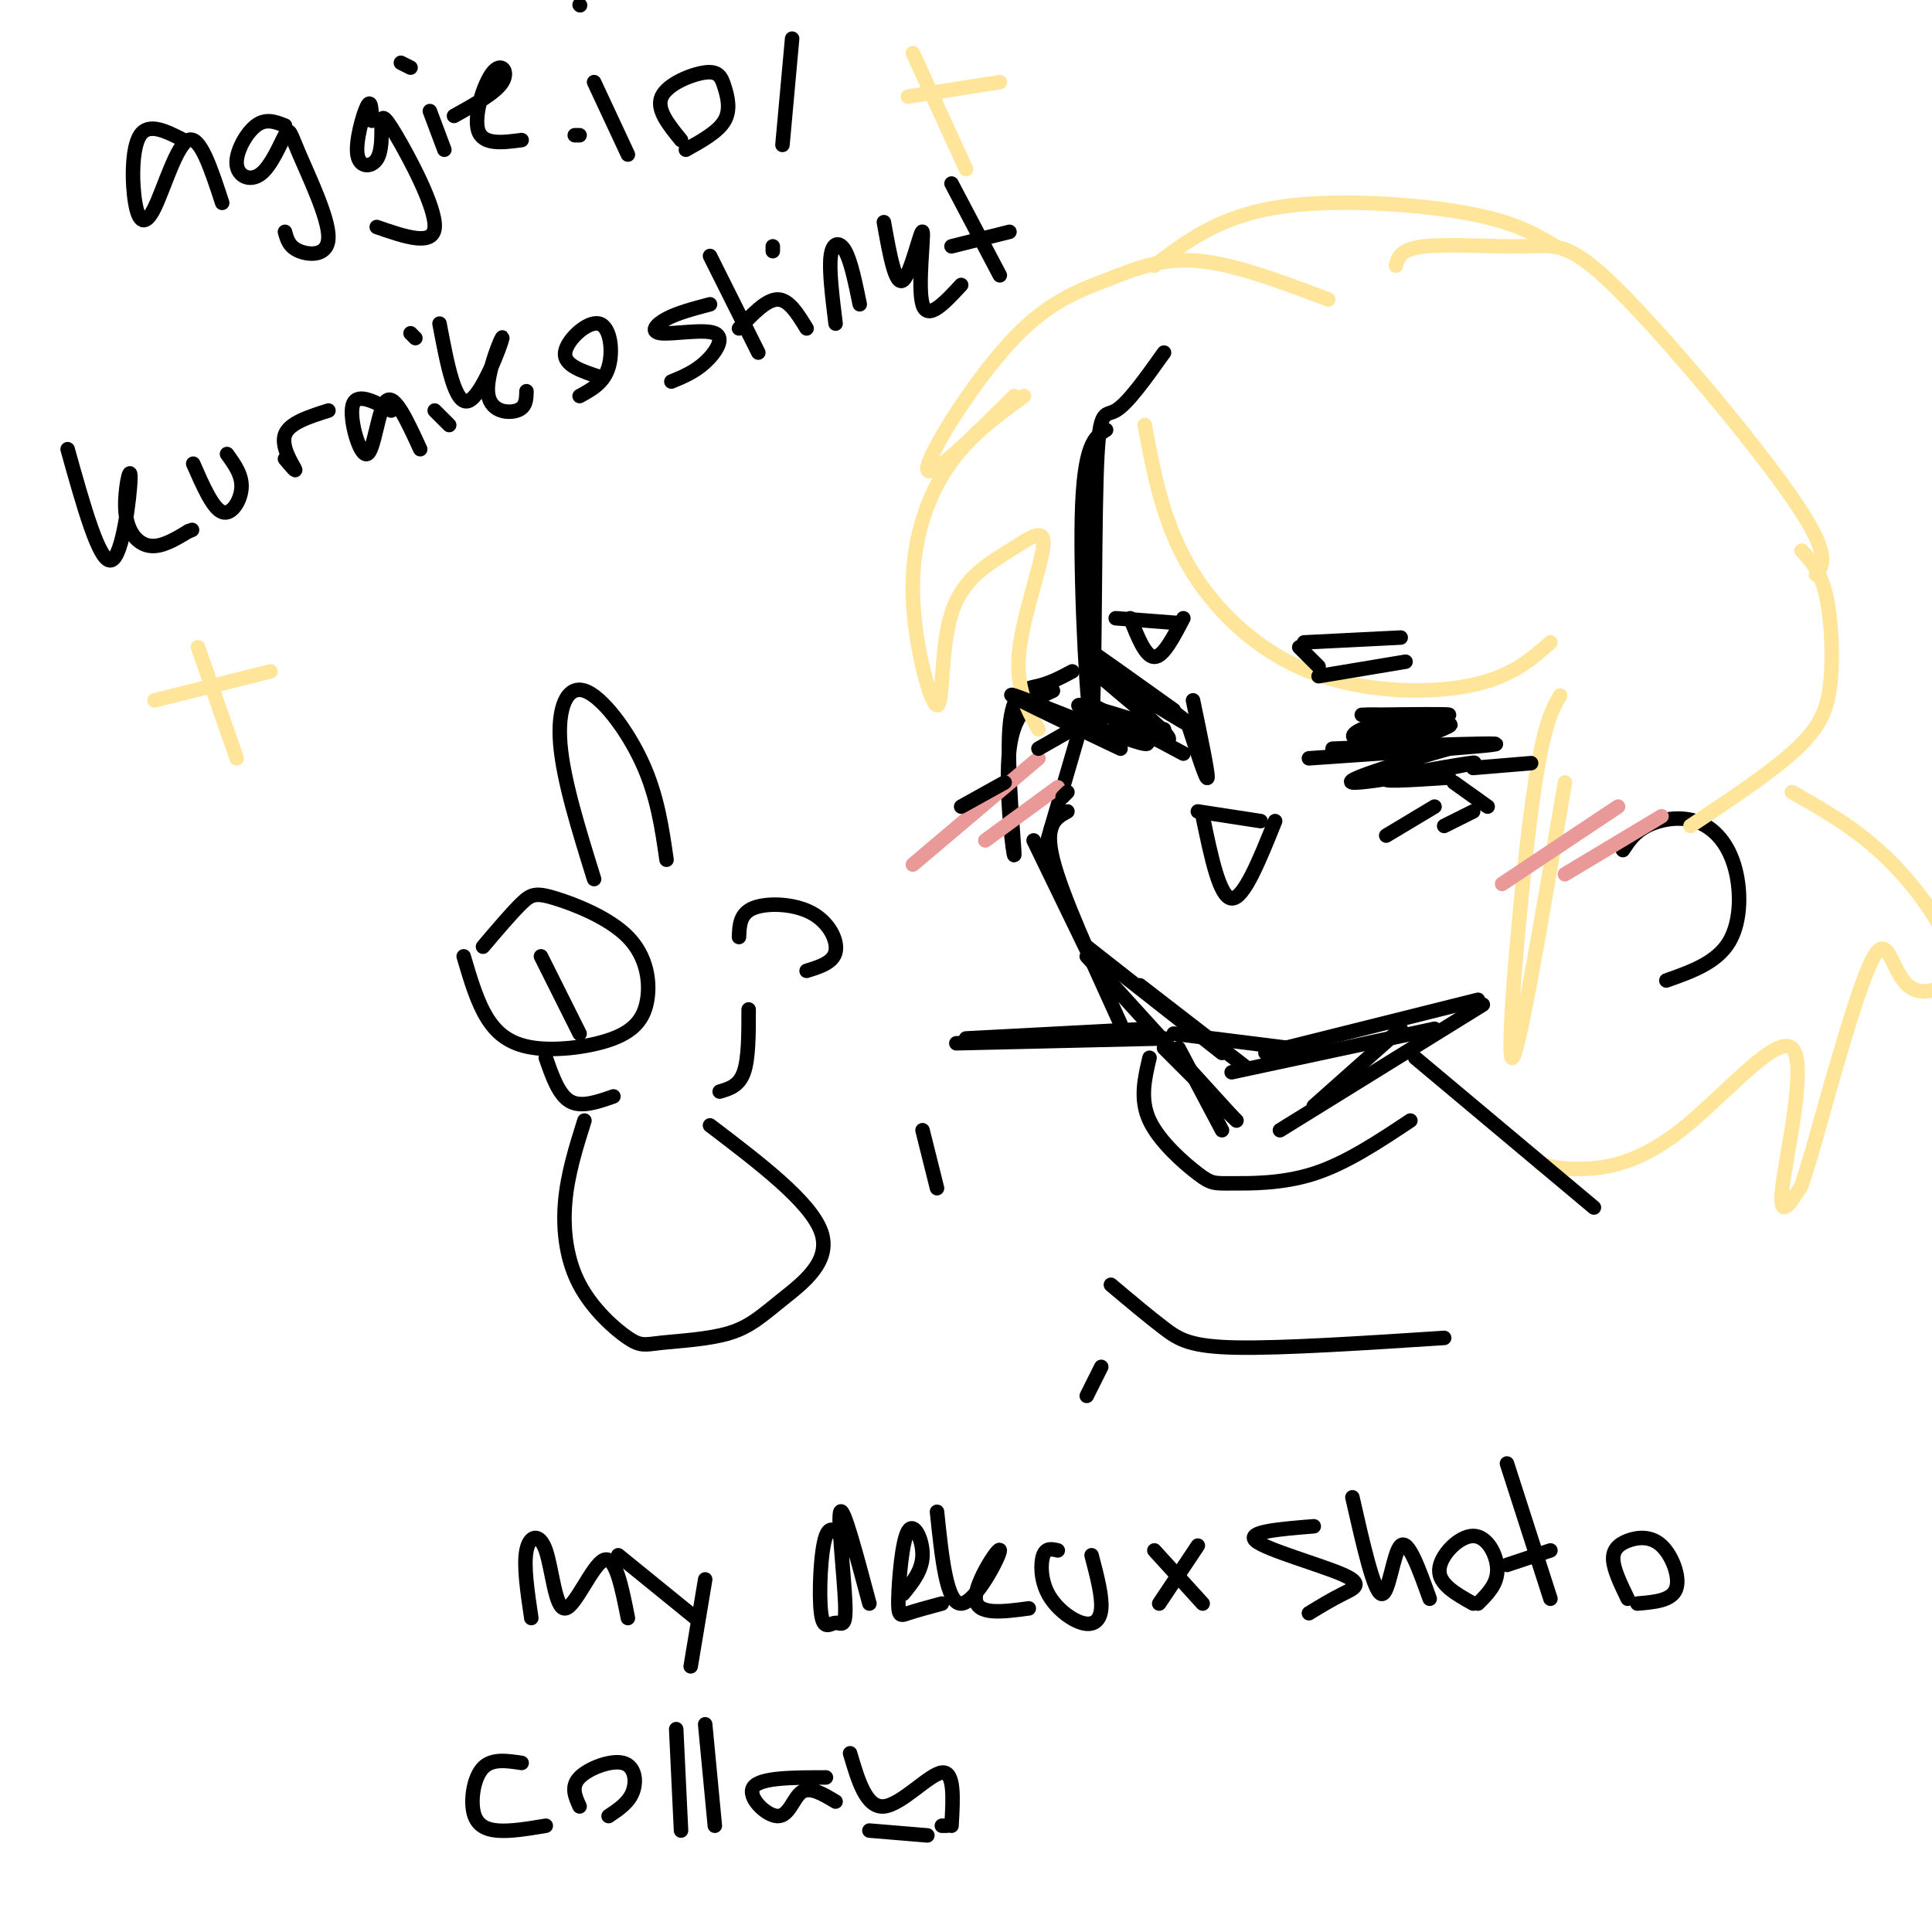 <svg viewBox='0 0 400 400' version='1.1' xmlns='http://www.w3.org/2000/svg' xmlns:xlink='http://www.w3.org/1999/xlink'><g fill='none' stroke='rgb(0,0,0)' stroke-width='3' stroke-linecap='round' stroke-linejoin='round'><path d='M241,73c-3.780,5.308 -7.560,10.616 -10,12c-2.440,1.384 -3.541,-1.155 -4,14c-0.459,15.155 -0.278,48.003 -1,50c-0.722,1.997 -2.349,-26.858 -2,-42c0.349,-15.142 2.675,-16.571 5,-18'/><path d='M223,153c0.000,0.000 -7.000,24.000 -7,24'/><path d='M214,174c0.000,0.000 16.000,33.000 16,33'/><path d='M225,198c0.000,0.000 30.000,33.000 30,33'/><path d='M241,217c0.000,0.000 15.000,15.000 15,15'/><path d='M265,234c0.000,0.000 42.000,-26.000 42,-26'/><path d='M272,229c0.000,0.000 18.000,-16.000 18,-16'/><path d='M222,139c-2.226,1.193 -4.453,2.386 -7,3c-2.547,0.614 -5.415,0.649 -6,9c-0.585,8.351 1.112,25.018 1,26c-0.112,0.982 -2.032,-13.719 -1,-22c1.032,-8.281 5.016,-10.140 9,-12'/><path d='M271,157c20.720,-1.417 41.440,-2.833 38,-3c-3.440,-0.167 -31.042,0.917 -33,1c-1.958,0.083 21.726,-0.833 30,-1c8.274,-0.167 1.137,0.417 -6,1'/><path d='M300,155c-7.282,2.030 -22.488,6.606 -20,7c2.488,0.394 22.670,-3.394 25,-4c2.330,-0.606 -13.191,1.970 -17,3c-3.809,1.030 4.096,0.515 12,0'/><path d='M248,168c0.000,0.000 13.000,2.000 13,2'/><path d='M249,169c1.750,8.417 3.500,16.833 6,17c2.500,0.167 5.750,-7.917 9,-16'/><path d='M221,168c-2.417,1.333 -4.833,2.667 -3,10c1.833,7.333 7.917,20.667 14,34'/><path d='M225,196c0.000,0.000 28.000,22.000 28,22'/><path d='M236,204c0.000,0.000 22.000,17.000 22,17'/><path d='M243,214c0.000,0.000 24.000,3.000 24,3'/><path d='M255,222c0.000,0.000 42.000,-9.000 42,-9'/><path d='M262,218c0.000,0.000 44.000,-11.000 44,-11'/><path d='M336,176c1.211,-1.842 2.421,-3.684 5,-5c2.579,-1.316 6.526,-2.105 10,-1c3.474,1.105 6.474,4.105 8,9c1.526,4.895 1.579,11.684 -1,16c-2.579,4.316 -7.789,6.158 -13,8'/><path d='M244,217c0.000,0.000 9.000,17.000 9,17'/><path d='M241,215c0.000,0.000 -43.000,1.000 -43,1'/><path d='M238,213c0.000,0.000 -38.000,2.000 -38,2'/><path d='M123,182c-3.196,-10.262 -6.393,-20.524 -7,-28c-0.607,-7.476 1.375,-12.167 5,-11c3.625,1.167 8.893,8.190 12,15c3.107,6.810 4.054,13.405 5,20'/><path d='M153,194c0.095,-2.435 0.190,-4.869 3,-6c2.810,-1.131 8.333,-0.958 12,1c3.667,1.958 5.476,5.702 5,8c-0.476,2.298 -3.238,3.149 -6,4'/><path d='M100,196c3.004,-3.538 6.008,-7.076 8,-9c1.992,-1.924 2.973,-2.235 7,-1c4.027,1.235 11.099,4.017 15,8c3.901,3.983 4.631,9.167 4,13c-0.631,3.833 -2.623,6.316 -7,8c-4.377,1.684 -11.140,2.569 -16,2c-4.860,-0.569 -7.817,-2.591 -10,-6c-2.183,-3.409 -3.591,-8.204 -5,-13'/><path d='M112,198c0.000,0.000 8.000,16.000 8,16'/><path d='M38,29c-3.614,-1.845 -7.228,-3.691 -9,-1c-1.772,2.691 -1.702,9.917 -1,14c0.702,4.083 2.035,5.022 4,1c1.965,-4.022 4.561,-13.006 7,-14c2.439,-0.994 4.719,6.003 7,13'/><path d='M59,26c-1.970,-0.781 -3.939,-1.562 -6,0c-2.061,1.562 -4.213,5.466 -4,8c0.213,2.534 2.790,3.697 5,2c2.210,-1.697 4.054,-6.256 5,-8c0.946,-1.744 0.996,-0.674 3,4c2.004,4.674 5.963,12.951 6,17c0.037,4.049 -3.846,3.871 -6,3c-2.154,-0.871 -2.577,-2.436 -3,-4'/><path d='M77,25c-0.082,-2.320 -0.165,-4.639 -1,-3c-0.835,1.639 -2.424,7.238 -2,10c0.424,2.762 2.859,2.688 4,1c1.141,-1.688 0.986,-4.988 1,-7c0.014,-2.012 0.196,-2.734 3,2c2.804,4.734 8.230,14.924 8,19c-0.230,4.076 -6.115,2.038 -12,0'/><path d='M89,23c0.000,0.000 3.000,8.000 3,8'/><path d='M83,13c0.000,0.000 2.000,1.000 2,1'/><path d='M94,24c4.310,-2.387 8.619,-4.774 10,-7c1.381,-2.226 -0.167,-4.292 -2,-2c-1.833,2.292 -3.952,8.940 -3,12c0.952,3.060 4.976,2.530 9,2'/><path d='M120,28c0.000,0.000 -1.000,0.000 -1,0'/><path d='M123,17c0.000,0.000 7.000,15.000 7,15'/><path d='M120,1c0.000,0.000 0.100,0.100 0.1,0.1'/><path d='M141,29c-2.601,-3.193 -5.203,-6.386 -4,-9c1.203,-2.614 6.209,-4.649 9,-5c2.791,-0.351 3.367,0.982 4,3c0.633,2.018 1.324,4.719 0,7c-1.324,2.281 -4.662,4.140 -8,6'/><path d='M164,8c0.000,0.000 -2.000,22.000 -2,22'/><path d='M14,93c3.293,11.797 6.587,23.595 9,23c2.413,-0.595 3.946,-13.582 4,-17c0.054,-3.418 -1.370,2.734 -1,7c0.370,4.266 2.534,6.648 5,7c2.466,0.352 5.233,-1.324 8,-3'/><path d='M39,110c1.333,-0.500 0.667,-0.250 0,0'/><path d='M40,96c2.022,4.622 4.044,9.244 6,10c1.956,0.756 3.844,-2.356 4,-5c0.156,-2.644 -1.422,-4.822 -3,-7'/><path d='M59,95c1.267,1.511 2.533,3.022 2,2c-0.533,-1.022 -2.867,-4.578 -2,-7c0.867,-2.422 4.933,-3.711 9,-5'/><path d='M81,85c-3.643,-1.940 -7.286,-3.881 -8,-1c-0.714,2.881 1.500,10.583 3,10c1.500,-0.583 2.286,-9.452 4,-11c1.714,-1.548 4.357,4.226 7,10'/><path d='M90,85c0.000,0.000 3.000,3.000 3,3'/><path d='M85,69c0.000,0.000 1.000,1.000 1,1'/><path d='M91,67c1.608,8.530 3.215,17.059 6,16c2.785,-1.059 6.746,-11.707 7,-13c0.254,-1.293 -3.201,6.767 -3,11c0.201,4.233 4.057,4.638 6,4c1.943,-0.638 1.971,-2.319 2,-4'/><path d='M124,78c-3.655,-1.202 -7.310,-2.405 -7,-5c0.310,-2.595 4.583,-6.583 7,-6c2.417,0.583 2.976,5.738 2,9c-0.976,3.262 -3.488,4.631 -6,6'/><path d='M147,63c-3.352,0.887 -6.705,1.774 -9,3c-2.295,1.226 -3.533,2.793 -1,3c2.533,0.207 8.836,-0.944 11,0c2.164,0.944 0.190,3.984 -2,6c-2.190,2.016 -4.595,3.008 -7,4'/><path d='M147,53c0.000,0.000 10.000,20.000 10,20'/><path d='M153,68c2.833,-3.000 5.667,-6.000 8,-6c2.333,0.000 4.167,3.000 6,6'/><path d='M160,51c0.000,0.000 0.000,1.000 0,1'/><path d='M173,67c-0.689,-5.556 -1.378,-11.111 -1,-14c0.378,-2.889 1.822,-3.111 3,-1c1.178,2.111 2.089,6.556 3,11'/><path d='M183,46c1.190,6.673 2.381,13.345 4,12c1.619,-1.345 3.667,-10.708 4,-10c0.333,0.708 -1.048,11.488 0,15c1.048,3.512 4.524,-0.244 8,-4'/><path d='M197,38c0.000,0.000 10.000,19.000 10,19'/><path d='M197,51c0.000,0.000 12.000,-3.000 12,-3'/><path d='M228,283c0.000,0.000 -3.000,6.000 -3,6'/><path d='M110,335c-0.810,-5.455 -1.620,-10.909 -1,-14c0.620,-3.091 2.671,-3.818 4,0c1.329,3.818 1.935,12.182 4,12c2.065,-0.182 5.590,-8.909 8,-10c2.410,-1.091 3.705,5.455 5,12'/><path d='M128,322c0.000,0.000 16.000,13.000 16,13'/><path d='M146,327c0.000,0.000 -3.000,18.000 -3,18'/><path d='M176,321c-1.930,-3.035 -3.860,-6.071 -5,-3c-1.140,3.071 -1.491,12.248 -1,16c0.491,3.752 1.822,2.078 3,2c1.178,-0.078 2.202,1.441 2,-4c-0.202,-5.441 -1.629,-17.840 -1,-19c0.629,-1.160 3.315,8.920 6,19'/><path d='M187,330c1.965,-2.418 3.930,-4.836 4,-8c0.070,-3.164 -1.754,-7.075 -3,-5c-1.246,2.075 -1.912,10.136 -2,14c-0.088,3.864 0.404,3.533 2,3c1.596,-0.533 4.298,-1.266 7,-2'/><path d='M194,313c0.994,9.560 1.988,19.119 5,19c3.012,-0.119 8.042,-9.917 8,-11c-0.042,-1.083 -5.155,6.548 -5,10c0.155,3.452 5.577,2.726 11,2'/><path d='M219,321c-1.204,-0.295 -2.408,-0.590 -3,1c-0.592,1.590 -0.571,5.065 1,8c1.571,2.935 4.692,5.329 7,6c2.308,0.671 3.802,-0.380 4,-3c0.198,-2.620 -0.901,-6.810 -2,-11'/><path d='M239,321c0.000,0.000 10.000,11.000 10,11'/><path d='M248,320c0.000,0.000 -8.000,12.000 -8,12'/><path d='M272,316c-7.065,0.571 -14.131,1.143 -12,3c2.131,1.857 13.458,5.000 18,7c4.542,2.000 2.298,2.857 0,4c-2.298,1.143 -4.649,2.571 -7,4'/><path d='M280,310c2.222,9.800 4.444,19.600 6,20c1.556,0.400 2.444,-8.600 4,-10c1.556,-1.400 3.778,4.800 6,11'/><path d='M305,332c-3.577,-2.000 -7.155,-4.000 -7,-7c0.155,-3.000 4.042,-7.000 7,-7c2.958,0.000 4.988,4.000 5,7c0.012,3.000 -1.994,5.000 -4,7'/><path d='M312,303c0.000,0.000 9.000,28.000 9,28'/><path d='M312,324c0.000,0.000 9.000,-3.000 9,-3'/><path d='M337,331c-1.432,-2.965 -2.864,-5.930 -3,-8c-0.136,-2.070 1.026,-3.246 3,-4c1.974,-0.754 4.762,-1.088 7,1c2.238,2.088 3.925,6.596 3,9c-0.925,2.404 -4.463,2.702 -8,3'/><path d='M108,365c-3.065,-0.470 -6.131,-0.940 -8,1c-1.869,1.940 -2.542,6.292 -2,9c0.542,2.708 2.298,3.774 5,4c2.702,0.226 6.351,-0.387 10,-1'/><path d='M120,374c-0.929,-2.048 -1.857,-4.095 0,-6c1.857,-1.905 6.500,-3.667 9,-3c2.500,0.667 2.857,3.762 2,6c-0.857,2.238 -2.929,3.619 -5,5'/><path d='M140,358c0.000,0.000 1.000,21.000 1,21'/><path d='M146,357c0.000,0.000 2.000,21.000 2,21'/><path d='M171,368c-6.798,0.006 -13.595,0.012 -15,2c-1.405,1.988 2.583,5.958 5,6c2.417,0.042 3.262,-3.845 5,-5c1.738,-1.155 4.369,0.423 7,2'/><path d='M176,363c1.667,5.667 3.333,11.333 7,11c3.667,-0.333 9.333,-6.667 12,-7c2.667,-0.333 2.333,5.333 2,11'/><path d='M196,378c0.000,0.000 -1.000,0.000 -1,0'/><path d='M192,380c0.000,0.000 -12.000,-1.000 -12,-1'/></g>
<g fill='none' stroke='rgb(255,229,153)' stroke-width='3' stroke-linecap='round' stroke-linejoin='round'><path d='M215,151c-2.375,-4.295 -4.749,-8.590 -4,-16c0.749,-7.410 4.623,-17.935 5,-22c0.377,-4.065 -2.743,-1.670 -7,1c-4.257,2.670 -9.652,5.616 -12,13c-2.348,7.384 -1.650,19.206 -3,19c-1.350,-0.206 -4.748,-12.440 -5,-23c-0.252,-10.560 2.642,-19.446 7,-26c4.358,-6.554 10.179,-10.777 16,-15'/><path d='M210,82c-9.035,8.935 -18.070,17.869 -18,15c0.070,-2.869 9.246,-17.542 17,-26c7.754,-8.458 14.088,-10.700 20,-13c5.912,-2.300 11.404,-4.657 19,-4c7.596,0.657 17.298,4.329 27,8'/><path d='M239,55c6.644,-5.022 13.289,-10.044 25,-12c11.711,-1.956 28.489,-0.844 39,1c10.511,1.844 14.756,4.422 19,7'/><path d='M289,55c0.455,-1.735 0.909,-3.470 6,-4c5.091,-0.530 14.818,0.147 21,0c6.182,-0.147 8.818,-1.116 19,9c10.182,10.116 27.909,31.319 36,43c8.091,11.681 6.545,13.841 5,16'/><path d='M373,114c1.923,2.089 3.845,4.179 5,9c1.155,4.821 1.542,12.375 1,18c-0.542,5.625 -2.012,9.321 -7,14c-4.988,4.679 -13.494,10.339 -22,16'/><path d='M41,134c0.000,0.000 8.000,23.000 8,23'/><path d='M32,145c0.000,0.000 24.000,-6.000 24,-6'/><path d='M189,11c0.000,0.000 11.000,24.000 11,24'/><path d='M188,20c0.000,0.000 19.000,-3.000 19,-3'/><path d='M371,164c6.743,3.804 13.486,7.608 20,14c6.514,6.392 12.797,15.373 13,21c0.203,5.627 -5.676,7.900 -9,5c-3.324,-2.900 -4.093,-10.971 -7,-6c-2.907,4.971 -7.954,22.986 -13,41'/><path d='M375,239c-2.397,7.679 -1.889,6.377 -3,8c-1.111,1.623 -3.842,6.170 -3,-1c0.842,-7.170 5.257,-26.056 2,-29c-3.257,-2.944 -14.184,10.053 -23,17c-8.816,6.947 -15.519,7.842 -20,8c-4.481,0.158 -6.741,-0.421 -9,-1'/><path d='M324,162c-4.956,29.200 -9.911,58.400 -11,57c-1.089,-1.400 1.689,-33.400 4,-51c2.311,-17.600 4.156,-20.800 6,-24'/><path d='M321,133c-4.143,3.661 -8.286,7.321 -17,9c-8.714,1.679 -22.000,1.375 -33,-3c-11.000,-4.375 -19.714,-12.821 -25,-22c-5.286,-9.179 -7.143,-19.089 -9,-29'/></g>
<g fill='none' stroke='rgb(234,153,153)' stroke-width='3' stroke-linecap='round' stroke-linejoin='round'><path d='M189,179c0.000,0.000 26.000,-22.000 26,-22'/><path d='M204,174c0.000,0.000 15.000,-11.000 15,-11'/><path d='M311,183c0.000,0.000 24.000,-16.000 24,-16'/><path d='M324,181c0.000,0.000 20.000,-12.000 20,-12'/></g>
<g fill='none' stroke='rgb(0,0,0)' stroke-width='3' stroke-linecap='round' stroke-linejoin='round'><path d='M232,155c-12.792,-6.077 -25.583,-12.155 -22,-11c3.583,1.155 23.542,9.542 27,10c3.458,0.458 -9.583,-7.012 -11,-8c-1.417,-0.988 8.792,4.506 19,10'/><path d='M245,156c-2.677,-1.430 -18.869,-10.005 -19,-10c-0.131,0.005 15.800,8.589 16,7c0.200,-1.589 -15.331,-13.351 -15,-14c0.331,-0.649 16.523,9.815 19,11c2.477,1.185 -8.762,-6.907 -20,-15'/><path d='M226,135c-0.500,-0.500 8.250,5.750 17,12'/><path d='M113,219c1.333,3.833 2.667,7.667 5,9c2.333,1.333 5.667,0.167 9,-1'/><path d='M155,209c0.000,5.083 0.000,10.167 -1,13c-1.000,2.833 -3.000,3.417 -5,4'/><path d='M293,219c0.000,0.000 37.000,31.000 37,31'/><path d='M191,234c0.000,0.000 3.000,12.000 3,12'/><path d='M230,266c3.933,3.311 7.867,6.622 11,9c3.133,2.378 5.467,3.822 15,4c9.533,0.178 26.267,-0.911 43,-2'/><path d='M121,232c-1.758,5.584 -3.516,11.167 -4,17c-0.484,5.833 0.305,11.914 3,17c2.695,5.086 7.297,9.177 10,11c2.703,1.823 3.506,1.378 7,1c3.494,-0.378 9.679,-0.689 14,-2c4.321,-1.311 6.779,-3.622 11,-7c4.221,-3.378 10.206,-7.822 8,-14c-2.206,-6.178 -12.603,-14.089 -23,-22'/><path d='M234,128c1.583,4.000 3.167,8.000 5,8c1.833,0.000 3.917,-4.000 6,-8'/><path d='M273,140c0.000,0.000 18.000,-3.000 18,-3'/><path d='M231,128c0.000,0.000 13.000,1.000 13,1'/><path d='M273,138c0.000,0.000 -4.000,-4.000 -4,-4'/><path d='M270,133c0.000,0.000 20.000,-1.000 20,-1'/><path d='M287,173c0.000,0.000 10.000,-6.000 10,-6'/><path d='M299,171c0.000,0.000 6.000,-3.000 6,-3'/><path d='M199,167c0.000,0.000 9.000,-5.000 9,-5'/><path d='M220,165c0.000,0.000 1.000,-1.000 1,-1'/><path d='M305,159c0.000,0.000 12.000,-1.000 12,-1'/><path d='M301,162c0.000,0.000 7.000,5.000 7,5'/><path d='M222,151c0.000,0.000 -7.000,4.000 -7,4'/><path d='M228,149c-3.083,-1.667 -6.167,-3.333 -4,-3c2.167,0.333 9.583,2.667 17,5'/><path d='M288,155c6.911,-2.528 13.821,-5.056 12,-5c-1.821,0.056 -12.375,2.695 -17,3c-4.625,0.305 -3.322,-1.726 2,-3c5.322,-1.274 14.663,-1.793 15,-2c0.337,-0.207 -8.332,-0.104 -17,0'/><path d='M283,148c-2.500,0.000 -0.250,0.000 2,0'/><path d='M247,145c1.583,7.583 3.167,15.167 3,16c-0.167,0.833 -2.083,-5.083 -4,-11'/><path d='M238,219c-1.024,4.308 -2.048,8.616 0,13c2.048,4.384 7.167,8.845 10,11c2.833,2.155 3.378,2.003 7,2c3.622,-0.003 10.321,0.142 17,-2c6.679,-2.142 13.340,-6.571 20,-11'/></g>
</svg>